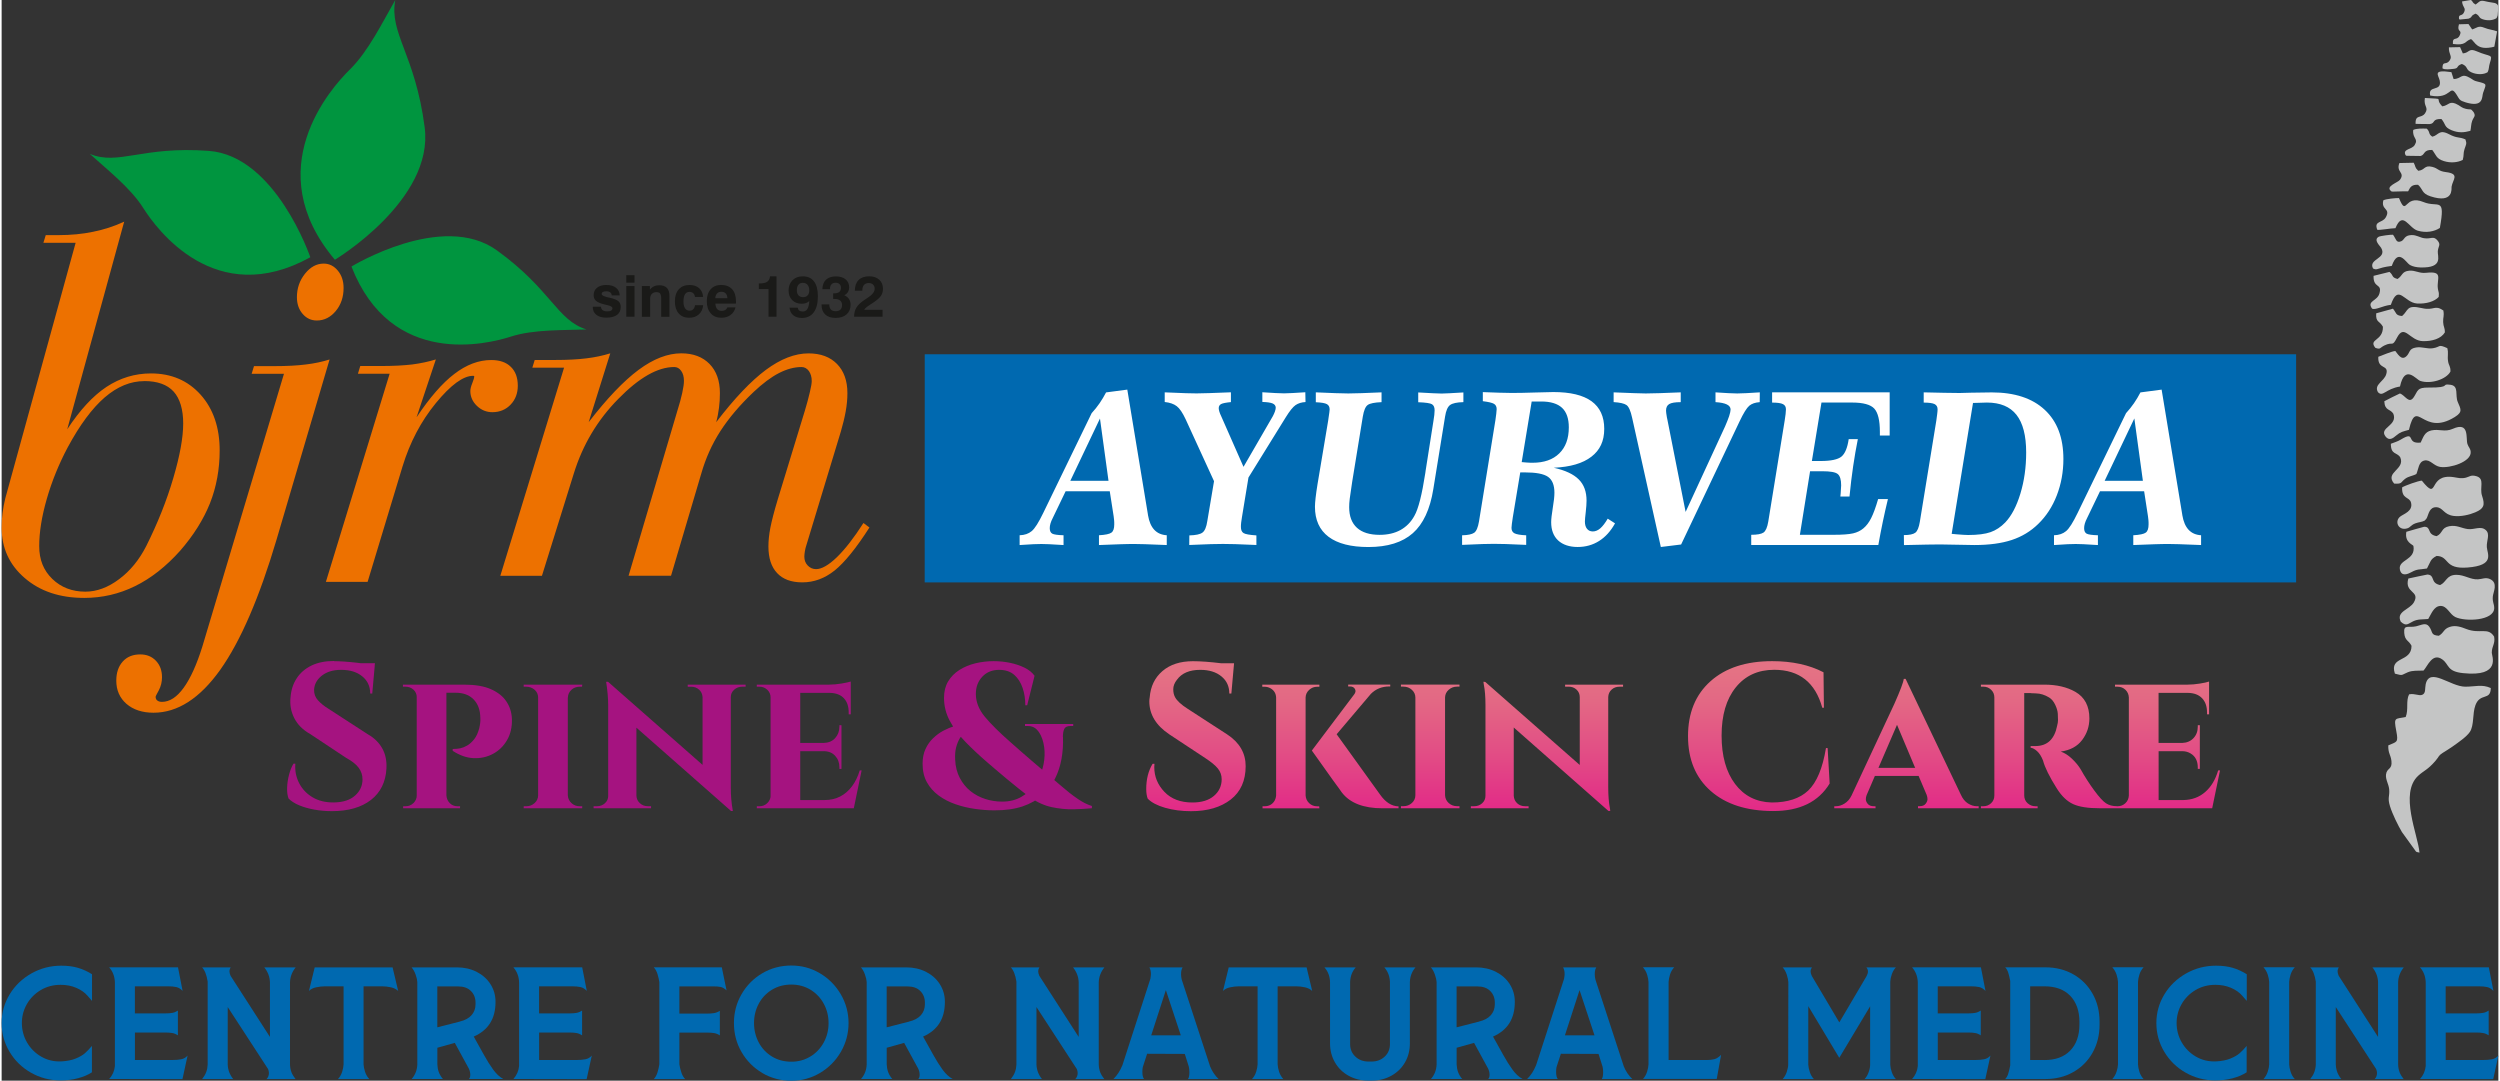 <svg xmlns="http://www.w3.org/2000/svg" xmlns:xlink="http://www.w3.org/1999/xlink" id="Layer_1" data-name="Layer 1" width="6.94in" height="3in" viewBox="0 0 499.72 216.3"><rect x="0" y="0" width="499.72" height="216.3" fill="#333333" stroke="none"/><defs><clipPath id="clippath"><path d="M312.93,137.03h11.6v.41h-.7c-.63,0-1.16.19-1.59.58-.43.39-.65.88-.68,1.48v18.02c0,1.7.11,3.11.33,4.21l.08.58h-.37l-18.95-16.7v13.65c.03.6.25,1.11.68,1.51.43.4.96.6,1.59.6h.7v.41h-11.56v-.41h.66c.63,0,1.17-.2,1.61-.6.44-.4.66-.9.66-1.51v-18.15c0-1.65-.11-3.01-.33-4.08l-.08-.58.37.04,18.91,16.62v-13.57c0-.61-.21-1.11-.64-1.51-.43-.4-.96-.6-1.59-.6h-.7v-.41ZM280.07,161.36h.5c.66,0,1.22-.21,1.69-.64.47-.43.7-.94.7-1.55v-19.55c0-.6-.23-1.12-.7-1.55-.47-.43-1.03-.64-1.69-.64h-.5v-.41h11.72v.41h-.5c-.63,0-1.18.21-1.65.62-.47.41-.72.92-.74,1.53v19.59c.03.63.28,1.15.74,1.57.47.41,1.02.62,1.65.62h.5v.41h-11.72v-.41ZM279.58,161.78h-3.18c-3.83,0-6.55-1.06-8.17-3.18-.14-.22-.74-1.06-1.82-2.52-2.78-3.88-4.17-5.83-4.17-5.86l8.46-11.22c.3-.39.36-.75.17-1.09-.19-.34-.52-.52-.99-.52h-.37v-.37h8.42v.37h-.17c-1.49,0-2.72.5-3.71,1.49l-6.85,8.08,8.67,12.04c1.1,1.57,2.34,2.37,3.72,2.39v.37ZM252.37,161.78v-.41h.41c.88,0,1.54-.36,1.98-1.07.19-.33.3-.7.33-1.11v-19.55c-.03-.85-.41-1.48-1.16-1.9-.36-.19-.74-.29-1.16-.29h-.45v-.41h11.43v.41h-.45c-.61,0-1.13.21-1.59.62-.45.41-.7.92-.72,1.53v19.59c.03.6.26,1.12.7,1.55.44.43.98.64,1.61.64h.41l.04.41h-11.39ZM229.09,157.94c0-1.98.43-3.67,1.28-5.07h.37c-.03.22-.04.44-.04.66,0,1.9.68,3.55,2.04,4.97,1.36,1.42,3.23,2.12,5.59,2.12,1.84,0,3.28-.44,4.31-1.32,1.03-.88,1.55-1.99,1.55-3.34,0-.8-.25-1.51-.76-2.14-.51-.63-1.36-1.33-2.54-2.1l-7.18-4.74c-2.67-1.79-4-3.99-4-6.6,0-.27.03-.55.08-.82.17-2.17,1.01-3.92,2.54-5.24,1.53-1.32,3.57-1.98,6.13-1.98,1.51,0,3.38.14,5.61.41h2.6l-.54,6.06h-.41c0-1.43-.53-2.58-1.59-3.44-1.06-.87-2.47-1.3-4.23-1.3-2.15,0-3.7.66-4.66,1.98-.5.63-.74,1.26-.74,1.9s.12,1.17.37,1.61c.38.71,1.22,1.48,2.52,2.31l7.88,5.11c2.48,1.62,3.72,3.74,3.72,6.35,0,2.91-1,5.15-2.99,6.7-2,1.55-4.64,2.33-7.95,2.33-1.87,0-3.6-.23-5.18-.68-1.58-.45-2.75-1.07-3.49-1.84-.19-.52-.29-1.15-.29-1.9Z" fill="none"></path></clipPath><linearGradient id="linear-gradient" x1="276.81" y1="134.39" x2="276.81" y2="161.87" gradientUnits="userSpaceOnUse"><stop offset="0" stop-color="#e47284"></stop><stop offset=".23" stop-color="#e36784"></stop><stop offset=".64" stop-color="#e24a85"></stop><stop offset="1" stop-color="#e22b87"></stop></linearGradient><clipPath id="clippath-1"><path d="M442.43,161.78h-19.44v-.41h.5c.63,0,1.16-.21,1.59-.62.43-.41.65-.92.68-1.53v-19.63c-.03-.6-.25-1.11-.68-1.53-.43-.41-.96-.62-1.59-.62h-.5v-.41h14.53c.74,0,1.55-.07,2.44-.21.88-.14,1.5-.28,1.86-.41v6.56h-.41v-.37c0-1.21-.33-2.16-.99-2.85-.66-.69-1.58-1.04-2.77-1.07h-5.94v10.02h4.71c.94-.03,1.69-.34,2.27-.95s.87-1.38.87-2.31v-.29h.41v8.74h-.41v-.29c0-1.29-.48-2.23-1.44-2.8-.49-.3-1.05-.45-1.65-.45h-4.75v9.78h4.95c1.71-.03,3.16-.56,4.35-1.59,1.2-1.03,2.07-2.48,2.62-4.35h.37l-1.57,7.59ZM406.14,138.72h-1.32v20.46c0,.66.23,1.19.68,1.59.45.4.97.6,1.55.6h.45v.41h-11.35v-.41h.5c.61,0,1.12-.21,1.55-.62.43-.41.64-.92.64-1.53v-19.63c0-.6-.21-1.11-.64-1.53-.43-.41-.93-.62-1.51-.62h-.54v-.41h12.67c2.48,0,4.55.48,6.23,1.44,1.87,1.07,2.81,2.85,2.81,5.32,0,1.6-.48,3.03-1.44,4.31-.96,1.28-2.39,2.06-4.29,2.33.74.25,1.48.71,2.21,1.4.73.69,1.31,1.39,1.75,2.1.88,1.57,1.8,3,2.77,4.31.96,1.31,1.74,2.15,2.33,2.54.59.38,1.31.58,2.17.58v.41h-3.47c-2.28,0-4.04-.27-5.26-.82-1.22-.55-2.32-1.6-3.28-3.13-1.49-2.36-2.41-4.23-2.77-5.61-.33-.83-.72-1.44-1.18-1.86-.45-.41-.89-.65-1.3-.7v-.33h1.03c2.34-.03,3.77-1.4,4.29-4.12.11-.41.16-.77.16-1.07s-.01-.72-.04-1.26c-.03-.54-.2-1.14-.52-1.81-.32-.67-.72-1.16-1.22-1.46-.85-.52-1.73-.8-2.64-.82-.3-.03-.65-.04-1.03-.04ZM375.64,153.69h7.35l-3.63-8.62-3.72,8.62ZM395.37,161.36h.33v.41h-12.14v-.41h.33c.55,0,.95-.17,1.2-.49.25-.33.37-.63.37-.91s-.05-.56-.17-.87l-1.61-3.79h-8.75l-1.65,3.84c-.11.27-.16.56-.16.85s.13.59.39.91c.26.32.67.47,1.22.47h.33v.41h-8.26v-.41h.33c.58,0,1.16-.18,1.73-.54.58-.36,1.05-.89,1.4-1.61l8.55-18.31c1.21-2.72,1.84-4.4,1.9-5.03h.37l11.06,23.18c.36.8.83,1.38,1.42,1.75.59.37,1.19.56,1.8.56ZM354.58,162.33c-5.31-.01-9.48-1.35-12.51-4.02-3.03-2.67-4.54-6.32-4.54-10.97s1.5-8.31,4.5-10.99c3-2.68,7.11-4.02,12.34-4.02,3.99,0,7.42.74,10.28,2.23l.08,7.09h-.33c-1.4-5.06-4.61-7.59-9.62-7.59-3.25,0-5.81,1.18-7.7,3.53-1.89,2.35-2.83,5.56-2.83,9.63s.9,7.3,2.7,9.69c1.8,2.39,4.24,3.63,7.33,3.71,3.19,0,5.63-.8,7.31-2.39,1.71-1.65,2.89-4.48,3.55-8.5h.33l.41,7.09c-2.23,3.68-6,5.52-11.31,5.51Z" fill="none"></path></clipPath><linearGradient id="linear-gradient-2" x1="390.77" y1="134.39" x2="390.77" y2="161.85" gradientUnits="userSpaceOnUse"><stop offset="0" stop-color="#e47284"></stop><stop offset=".23" stop-color="#e36784"></stop><stop offset=".64" stop-color="#e24a85"></stop><stop offset="1" stop-color="#e22b87"></stop></linearGradient></defs><path d="M481.86,138.95c-.7,1.38-.07,3.03-.69,4.56-2.07.44-2.44-.08-1.89,2.76.47,2.45.13,2.14-1.59,2.92-.06,1.58.49,1.87.63,3.12.2,1.8-.93,1.32-1.09,2.72-.11,1.03.56,1.93.64,2.99.11,1.44-.37,1.6.15,3.32.5,1.64,1.63,3.89,2.4,5.2l2.31,3.2c.63.77.26.73,1.2.91-.28-3.5-4.1-11.87-.24-15.4,1.09-1,1.89-1.16,3.45-2.98.79-.92.52-.98,1.42-1.57.73-.47,1.25-.76,1.96-1.26,1.2-.85,2.85-1.98,3.49-2.94.89-1.35.49-3.64,1.11-5.33.94-2.58,3.06-.86,3.08-3.46-1.76-.8-3.07-.27-5.1-.27-2.99,0-7.16-4.02-7.93-.48-.18.84.07,1.78-.68,2.1-.68.29-1.42-.32-2.63-.09" fill="#c4c5c5" fill-rule="evenodd"></path><path d="M482.34,129.26c0,3.39-4.5,1.99-3.33,5.57,1.7.46,1.2.29,2.59-.28,1.03-.42,2.01-.27,3.15-.34.83-.93,1.79-3.66,3.77-2.21,1.4,1.02.84,2.39,4.15,2.73,7.72.81,5.72-3.5,5.73-4.09.02-1.39.73-1.77.47-3.22-1.25-1.99-2.78-.43-5.61-1.54-.96-.38-2.11-.79-3.25-.41-1.32.44-1.08,1.1-2.2,1.78-1.7-.12-1.15-.73-1.93-1.82-.67-.93-1.56-.31-2.64-.07-1.56.34-2.5-.46-2.36,1.33.13,1.61.91,1.45,1.46,2.57" fill="#c4c5c5" fill-rule="evenodd"></path><path d="M481.7,115.8c-.85,2.94,2.45,2.41,1.11,4.76-.84,1.48-3.63,1.8-2.62,3.88,1.11.99,1.4.43,2.48-.09.99-.48,1.87-.34,3.01-.46.57-.91,1.1-2.54,2.4-2.61,1.37-.08,1.84,1.63,3,2.21,1.96.97,7.79.79,7.81-1.79,0-.87-.38-1.14-.28-2.31.07-.89,1.15-2.76-.61-3.51-.86-.37-1.53.03-2.36.07-1.54.08-2.69-.91-4.35-.9-1.99.02-1.94,1.46-3.23,2.05-2.06-.44-.92-1.98-2.53-2.11-.06,0-3.49.71-3.82.8" fill="#c4c5c5" fill-rule="evenodd"></path><path d="M481.3,106.44c-.37,2.12,1.25,2.5,1.42,2.83.51,2.93-3.16,2.67-2.7,4.77.31,1.39,1.54.89,2.25.5,1.32-.73,1.56-.48,3.16-.76.74-1.33.62-1.85,1.93-2.51,2.62.06,1.42,2.69,6.18,2.32,5.54-.42,3.97-2.72,3.87-4.09-.09-1.28.72-2.58-.2-3.4-1.03-.92-2.3-.03-3.63-.21-1.28-.17-2.2-.85-3.68-.57-1.68.31-1.25,1.4-2.54,1.99-2.03-.35-.98-1.88-2.49-1.88-.02,0-3.42.94-3.57,1.01" fill="#c4c5c5" fill-rule="evenodd"></path><path d="M484.41,96.2c-.65,0-3.44,1.01-3.95,1.35-.12,2.41,1.48,1.84,1.78,3.06.43,1.7-1.45,2.23-2.15,2.77-1.26.97-.35,2.94,1.42,2.36.62-.2.69-.63,1.56-.98.62-.25,1.41-.28,1.89-.56l.25-.26c.24-.35.09-.05.27-.45.27-.58.46-2.03,1.84-1.97,1.38.07,1.41,1.49,3.49,1.75,1.37.17,3.13-.23,4.29-.73,1.7-.73,2-1.4,1.36-3.29-.56-1.66.62-3.43-1.14-3.94-1.11-.32-1.36.11-2.09.29-.96.24-1.56.04-2.45-.1-5.37-.8-2.83,5.11-6.38.7" fill="#c4c5c5" fill-rule="evenodd"></path><path d="M484.17,88.58c-3.11.35-.8-2.54-4.05-.56-.61.37-1.24.52-1.92.8,0,2.25,1.21,1.65,1.88,2.71,1.07,2.45-3.19,2.98-1.22,5.26,1.67.1,1.23-.22,2.19-.95.7-.54,1.56-.57,2.26-.97.44-.98.41-2.44,1.62-2.7,1.15-.25,1.82,1.07,3.12,1.28,1.99.33,6.27-1.03,6.13-2.99-.05-.75-.41-.87-.65-1.59-.37-1.12.48-4.57-2.94-3.04-1.61.72-2.7-.03-4.29.32-1.38.31-1.61,1.38-2.13,2.42" fill="#c4c5c5" fill-rule="evenodd"></path><path d="M480,78.76c-.13.04-2.97,1.44-3.11,1.55.09,1.95,1.19,1.48,1.81,2.5.92,2.41-2.9,2.75-1.59,4.52.75,1.01,1.56.36,2.16-.16.86-.74,1.35-.8,2.55-1.14,1.59-6.66,2.64,1.5,9.17-2.56,1.66-1.03,1.2-1.58.6-3.02-.58-1.38.3-3.21-1.48-3.44-2.08-.27.45.61-4.37.56-2.31-.02-2.09.6-2.92,1.88-1.01,1.55-1.73-.36-2.82-.7" fill="#c4c5c5" fill-rule="evenodd"></path><path d="M479.11,70.25c-.7.04-2.61.87-3.42,1.16-.15,2.67,2.15,1.46,1.6,3.45-.42,1.51-2.55,2.09-1.67,3.63,1,1.04,1.47-.65,4.41-1.13.99-4.54,3.18-1.42,4.06-1.12,2.08.7,5.22-.31,6.04-1.88.03-1.13-.34-1.12-.48-2.08-.16-1.07.13-1.54-.15-2.6-1.93-.87-1.28-.23-2.89.02-1.15.18-2.2-.35-3.37-.15-1.51.25-1.14,1.02-1.95,1.77-1.02.95-1.79-.63-2.19-1.06" fill="#c4c5c5" fill-rule="evenodd"></path><path d="M480.46,63.25c-1.37-.1-1.12-.64-1.84-1.47l-3.35.93c-.13,1.88.66,1.44,1.34,2.68.08,2.91-2.96,2.42-1.52,4.22,1.06.41.87.01,1.79-.45,1.81-.91,1.51.43,2.56-1.59,1.49-2.86,2.51.65,5.17.71,1.87.04,3.63-.48,4.4-1.75,0-1.07-.3-1.07-.34-2.06-.04-1.04.24-1.16.04-2.33-1.79-1.22-1.83.1-4.29-.47-3.2-.74-2.64.46-3.97,1.58" fill="#c4c5c5" fill-rule="evenodd"></path><path d="M479.54,55.84c-1.28-.36-.72-.64-1.61-1.42l-3.19.79c-.09,2.58,1.78,1.42,1.17,3.55-.44,1.53-2.59,1.45-1.47,3.01.71.34,2.08-.57,3.76-.76,1.5-4.37,2.68-.41,5.27-.26,1.8.1,3.49-.41,4.31-1.32.1-1.11-.05-.82-.17-1.67-.28-1.96,1.22-3.56-2.34-3.16-1.44.16-2.1-.53-3.39-.42-1.51.14-1.3.98-2.33,1.65" fill="#c4c5c5" fill-rule="evenodd"></path><path d="M474.64,53.74c.97.45.6-.12,3.75-.52,1.3-3.7,2.84-.64,3.62-.19.59.34,1.38.48,2.12.5,4.69.13,3.36-2.28,3.47-3.28.11-1.03.64-1.23-.02-2.07-.86-1.08-1.28-.28-2.72-.5-.88-.13-1.51-.67-2.55-.63-1.43.05-1.36.92-2,1.22-1.08.5-1.07-.54-1.68-1.29-.4-.04-2.57.23-2.88.42-1.08.64.28,1.8.51,2.21,1.28,2.21-2.66,2.17-1.62,4.14" fill="#c4c5c5" fill-rule="evenodd"></path><path d="M476.7,40.08c-.52,2.01,1.53,1.57.49,3.41-.7,1.23-2.42.64-1.71,2.5.46.11,2.61-.29,3.64-.32,1.47-3.61,2.63-.04,4.46.5,1.72.5,3.34.17,4.43-.55,1.16-6.44-.32-3.96-3.27-5.18-3.97-1.64-3.29,3.16-4.91-.8-.56-.02-2.59.15-3.13.45" fill="#c4c5c5" fill-rule="evenodd"></path><path d="M479.92,32.61c-.76,1.89,1.2,1.84.11,3.37-.42.59-3.17,1.35-1.66,2.36.12.04,2.53-.08,3.29-.05.41-.82.69-1.36,1.98-1.31,1.03.93.7,1.73,2.48,2.31,4.7,1.54,4.19-1.58,4.23-1.9.22-1.46,1.74-2.59-1.15-2.95-1.54-.19-1.51-.74-2.7-1.04-1.67-.42-1.43.66-2.82.78-.74-.71-.46-.78-.9-1.61l-2.86.06Z" fill="#c4c5c5" fill-rule="evenodd"></path><path d="M482.68,26c-.21,1.76,1.11,1.7.29,3.03-.59.96-2.5.73-1.81,2.05.05.04.13.02.16.1l2.81.04c.96-.2.51-1.28,2.35-1.21.79.97.73,1.73,2.33,2.23,1.36.43,2.77.29,3.78-.23.28-.98.06-1.28.36-2.19.3-.91.5-1.03.18-1.92-1.34-.58-1.58-.14-3.31-1.05-2-1.04-2.08.24-3.32.51-.88-.61-.33-.76-1.09-1.61-.83-.03-2.01-.08-2.72.25" fill="#c4c5c5" fill-rule="evenodd"></path><path d="M483.17,24.79c.05.01,2.67.06,2.83.04,1.17-.14.35-1.06,2.32-1.01.9,1.03.48,1.61,2.05,2.25,1.38.56,2.48.47,3.75.12.16-.66.11-1.3.35-1.97.32-.88.81-.93.27-1.81-.65-.8-.44-.37-1.51-.62-.83-.2-.93-.42-1.51-.76-1.83-1.07-1.82.05-3.22.26-1.77-1.81.9-1.41-3.49-1.68-.3,1.75.83,1.84.06,3.03-.76,1.18-2,.13-1.92,2.15" fill="#c4c5c5" fill-rule="evenodd"></path><path d="M486.06,19.12c4.37.86,3.83-2.45,5.27-.21.66,1.02.52,1.18,1.87,1.59,3.59,1.08,3.2-1.1,3.45-1.88.59-1.81,1.03-1.78-1.13-2.3-.76-.18-.75-.29-1.37-.66-1.94-1.18-1.74.14-3.39.16l-.44-1.38c-3.9-.58-2.58.59-2.35,1.65.51,2.39-2.39.83-1.9,3.03" fill="#c4c5c5" fill-rule="evenodd"></path><path d="M488.53,13.68c.52.33,1.45.17,2.14.11,1.28-.1.48-.57,1.75-.99,1.33.54.64,1.12,1.94,1.69,1.05.47,2.4.48,3.21-.04.33-.65.19-1.02.46-1.87.59-1.87.17-1.09-2.66-2.32-1.63-.71-1.38.31-2.76.43l-.55-1.26-2.24.05c-.06,1.44.76,1.73.15,2.62-.71,1.05-1.44-.05-1.44,1.57" fill="#c4c5c5" fill-rule="evenodd"></path><path d="M490.63,8.8c2.7.37,2.32-.57,3.62-.98.81.51,1.08,2.43,4.66,1.53l.56-3.08c-.94-.34-1.59-.32-2.59-.73-1.18-.49-1.52.09-2.4.35l-.74-1.08-1.91.05c-.48,1.7.72.98.16,2.2-.55,1.22-1.48.1-1.37,1.75" fill="#c4c5c5" fill-rule="evenodd"></path><path d="M492.45.3c.14,1.23.73,1.22.48,1.96-.42,1.25-1.26.29-1.08,1.6.06.03.15-.02.18.05l1.71-.17c.95-.37.26-.52,1.43-1.01,1.04.52.42.89,1.71,1.21.92.23,1.84.1,2.48-.31l.16-.37s.05-.13.06-.19l.13-1.76c-.2-.91-1.1-.68-2.43-1.02-1.33-.34-1.26.02-2.11.62-.76-.46-.34-.35-.92-.92l-1.8.3Z" fill="#c4c5c5" fill-rule="evenodd"></path><path d="M66.7,51.99s19.88-11.93,17.97-26.52C82.78,10.88,77.53,6.69,78.79,0c-2.48,4.29-5.37,10.26-9.07,13.89-3.85,3.77-18.31,20-3.02,38.1" fill="#00953f" fill-rule="evenodd"></path><path d="M70.01,53.35s18.19-11.12,29.1-3.25c10.91,7.87,12.01,13.98,17.94,15.84-4.52.18-10.58-.04-15.09,1.42-4.7,1.52-24,6.35-31.94-14.01" fill="#00953f" fill-rule="evenodd"></path><path d="M61.78,51.48s-6.93-20.29-20.31-21.28c-13.38-1-18.09,2.99-23.82.6,3.36,3.06,8.16,6.8,10.7,10.84,2.65,4.2,14.43,20.37,33.43,9.85" fill="#00953f" fill-rule="evenodd"></path><path d="M108.16,115.25h-8.35l12.76-41.66h-6.35l.47-1.54h4.05c2.51,0,4.62-.11,6.33-.33,1.68-.2,3.28-.54,4.75-1l-4.32,13.77c3.67-4.76,7.01-8.25,9.98-10.46,2.98-2.21,5.83-3.31,8.55-3.31,2.38,0,4.27.71,5.65,2.12,1.38,1.41,2.08,3.36,2.08,5.83,0,.99-.05,1.97-.18,2.95-.13.96-.3,1.94-.56,2.88,3.64-4.76,6.96-8.25,9.93-10.46,2.98-2.21,5.83-3.31,8.55-3.31,2.42,0,4.32.71,5.7,2.12,1.38,1.41,2.08,3.36,2.08,5.83,0,1.18-.11,2.39-.34,3.65-.23,1.28-.56,2.62-.97,4.03l-6.88,22.69c-.14.42-.25.83-.32,1.27-.07.42-.11.8-.11,1.1,0,.71.23,1.3.68,1.77.47.49,1.02.72,1.68.72,1.11,0,2.51-.8,4.16-2.39,1.63-1.59,3.41-3.87,5.31-6.84l1.2.9c-2.65,4.14-4.98,7-6.95,8.59-1.99,1.59-4.14,2.39-6.49,2.39-2.2,0-3.89-.62-5.04-1.86-1.17-1.23-1.74-3.02-1.74-5.35,0-1.12.13-2.37.39-3.73.27-1.36.75-3.26,1.49-5.7l5.41-17.71c.43-1.41.75-2.64,1-3.71.25-1.05.38-1.79.38-2.23,0-.81-.2-1.48-.57-2.01-.39-.52-.88-.8-1.47-.8-1.43,0-2.94.4-4.52,1.21s-3.26,2.08-5.05,3.76c-2.76,2.62-4.98,5.23-6.67,7.85-1.68,2.6-2.96,5.46-3.84,8.54l-6.04,20.41h-8.5l9.77-33.03c.41-1.3.74-2.48.97-3.55.23-1.05.34-1.85.34-2.39,0-.85-.18-1.52-.56-2.04-.36-.51-.82-.76-1.38-.76-3.3,0-7.03,2.12-11.19,6.37-4.18,4.23-7.15,9.23-8.93,15l-6.36,20.41ZM83.09,83.46c2.6-3.89,5.09-6.77,7.51-8.61,2.42-1.86,4.88-2.79,7.4-2.79,1.68,0,2.99.45,3.91,1.36.93.89,1.4,2.15,1.4,3.78,0,1.52-.48,2.79-1.45,3.8-.95.99-2.17,1.5-3.64,1.5-1.18,0-2.22-.42-3.1-1.27-.88-.85-1.31-1.85-1.31-2.97,0-.4.13-.92.39-1.57.27-.65.39-1.1.39-1.36,0-.07-.07-.11-.22-.11-1.99,0-4.48,1.83-7.46,5.46-2.98,3.64-5.2,7.87-6.67,12.68l-6.99,23.1h-8.35l12.76-41.66h-6.35l.47-1.54h4.05c2.51,0,4.62-.11,6.33-.31,1.7-.22,3.28-.56,4.75-1.01l-3.84,11.51ZM59.1,59.49c0-1.79.54-3.36,1.63-4.72,1.08-1.34,2.31-2.01,3.73-2.01,1.11,0,2.06.47,2.83,1.41.77.93,1.15,2.08,1.15,3.47,0,1.83-.53,3.38-1.58,4.63-1.04,1.24-2.31,1.88-3.78,1.88-1.11,0-2.06-.43-2.83-1.32-.77-.89-1.15-2.01-1.15-3.35ZM56.49,74.82h-6.45l.47-1.54h4.09c2.49,0,4.59-.11,6.29-.33,1.7-.2,3.28-.54,4.75-1l-10.61,36.04c-3.44,11.61-7.19,20.3-11.26,26.05-4.09,5.74-8.55,8.61-13.37,8.61-2.24,0-4.05-.6-5.41-1.77-1.36-1.19-2.04-2.73-2.04-4.65,0-1.59.43-2.86,1.29-3.82.86-.96,2.03-1.43,3.5-1.43,1.29,0,2.33.42,3.14,1.27.81.85,1.22,1.95,1.22,3.29,0,.96-.22,1.83-.63,2.61-.43.78-.65,1.21-.65,1.32,0,.33.13.58.34.74.23.18.54.27.93.27,1.54,0,2.99-.94,4.36-2.84,1.36-1.88,2.6-4.63,3.73-8.25l16.33-54.58ZM14.81,48.6h-6.45l.47-1.54h2.58c2.44,0,4.75-.22,6.9-.67,2.15-.43,4.23-1.1,6.22-2.03l-11.4,41.56c2.53-3.85,5.14-6.68,7.85-8.48,2.72-1.79,5.68-2.7,8.91-2.7,4.09,0,7.4,1.43,9.95,4.27,2.53,2.84,3.8,6.57,3.8,11.14,0,3.78-.65,7.31-1.94,10.58-1.31,3.26-3.3,6.44-5.99,9.52-2.8,3.13-5.81,5.5-9.02,7.07-3.19,1.57-6.58,2.35-10.15,2.35-4.88,0-8.84-1.32-11.92-3.98-3.08-2.64-4.62-6.02-4.62-10.11,0-.96.05-1.92.18-2.89.13-.96.3-1.97.56-2.98l14.07-51.11ZM28.57,76.28c-2.78,0-5.41,1.09-7.94,3.26-2.51,2.17-4.98,5.5-7.4,9.99-1.77,3.33-3.17,6.77-4.19,10.31-1.02,3.55-1.52,6.71-1.52,9.46s.88,4.88,2.62,6.57c1.76,1.7,3.96,2.55,6.63,2.55,2.26,0,4.52-.83,6.74-2.5,2.22-1.65,4.03-3.87,5.43-6.62,2.28-4.56,4.09-9.08,5.41-13.59,1.33-4.5,1.99-8.16,1.99-10.95s-.65-4.99-1.92-6.39c-1.27-1.39-3.23-2.1-5.84-2.1Z" fill="#ed7100"></path><polygon points="184.76 70.9 459.24 70.9 459.24 116.57 184.75 116.57 184.76 70.9" fill="#0069b0" fill-rule="evenodd"></polygon><path d="M432.32,77.97l4.11,24.9.04.27c.43,2.55,1.68,3.87,3.75,3.99v1.96c-2.03-.09-3.49-.14-4.39-.17-.9-.03-1.58-.04-2.05-.04-.81,0-1.77.01-2.88.05-1.11.04-2.52.09-4.25.16v-1.96c1.29-.07,2.13-.25,2.5-.53.38-.28.56-.83.56-1.65,0-.31,0-.6-.03-.85-.02-.25-.05-.5-.09-.77l-.77-5.01h-8.83l-2.58,5.36c-.21.4-.36.77-.46,1.11-.1.34-.14.65-.14.93,0,.54.17.9.5,1.09.34.18,1.1.29,2.26.32v1.96c-1.32-.09-2.29-.14-2.92-.17-.63-.03-1.13-.04-1.52-.04-.41,0-.94.01-1.58.04-.64.03-1.56.08-2.77.17v-1.96c.99-.03,1.79-.3,2.42-.83.63-.52,1.39-1.74,2.31-3.64l9.69-19.97c.58-.64,1.12-1.3,1.59-1.99.48-.69.9-1.42,1.29-2.16l4.25-.56ZM426.86,83.75l-5.94,12.48h7.65l-1.71-12.48ZM384.71,78.53c1.54.04,2.91.07,4.1.09,1.2.02,2.22.04,3.07.04.07,0,.82-.02,2.24-.06,1.43-.04,2.83-.06,4.2-.06,4.57,0,8.11,1.16,10.6,3.48,2.5,2.32,3.74,5.6,3.74,9.85,0,2.57-.44,5-1.32,7.28-.88,2.28-2.13,4.18-3.72,5.72-1.5,1.47-3.27,2.54-5.3,3.21-2.03.67-4.53,1.01-7.5,1.01-.73,0-1.85-.02-3.37-.06-1.52-.04-2.67-.06-3.47-.06-.54,0-1.41,0-2.6.03-1.2.02-2.74.06-4.63.1l-.02-2c1.1,0,1.86-.16,2.28-.47.43-.31.73-1.05.92-2.21l3.3-20.26c.06-.46.13-.89.17-1.28.05-.4.08-.71.08-.95,0-.5-.2-.84-.6-1.05-.4-.2-1.12-.3-2.18-.3v-2.04ZM394.57,80.65l-4.27,26.2c.26.03.6.06,1.07.1,1.02.08,1.77.13,2.23.13,1.9,0,3.39-.19,4.48-.57,1.08-.38,2.06-1.03,2.94-1.94,1.25-1.31,2.26-3.23,3.03-5.76.77-2.53,1.16-5.28,1.16-8.25,0-3.38-.65-5.89-1.94-7.53-1.29-1.64-3.26-2.46-5.92-2.46-.33,0-1,.02-1.98.06-.33,0-.6,0-.8.02ZM354.39,78.53h23.5v8.64h-1.96v-.73c0-2.3-.38-3.85-1.12-4.66-.74-.8-2.22-1.21-4.42-1.21h-6.15l-1.92,11.7h1.75c2.07,0,3.46-.3,4.18-.89.71-.6,1.19-1.76,1.44-3.49h1.83c-.35,1.73-.66,3.54-.94,5.43-.28,1.88-.52,3.9-.73,6.06h-1.83c.01-.14.04-.34.06-.6.06-.79.1-1.33.1-1.64,0-1.14-.23-1.89-.68-2.26-.46-.38-1.48-.56-3.06-.56h-2.48l-2.04,12.72h6.75c1.79,0,3.09-.1,3.91-.29.81-.19,1.49-.53,2.05-1,.6-.5,1.12-1.18,1.56-2.06.44-.87.91-2.14,1.39-3.8h1.96c-.36,1.48-.7,2.99-1.02,4.52-.32,1.53-.62,3.09-.9,4.67h-25.44v-2.04c1.19,0,2.01-.15,2.46-.45.44-.31.76-1.04.95-2.18l3.29-20.25c.07-.46.13-.89.18-1.28.05-.4.07-.71.07-.94,0-.5-.19-.85-.59-1.05-.4-.21-1.12-.31-2.18-.31v-2.04ZM322.63,78.53c1.81.07,3.18.12,4.12.16.95.04,1.71.06,2.31.06.77,0,1.69-.02,2.8-.06,1.09-.04,2.5-.08,4.21-.16v1.96c-1.12,0-1.88.13-2.3.38-.43.25-.64.69-.64,1.33,0,.23.06.67.17,1.33.04.18.07.32.09.41l3.66,18.52,7.9-17.12c.34-.78.61-1.46.81-2.05.19-.59.29-1.03.29-1.32,0-.87-1-1.36-3-1.48h-.02v-1.96c1.05.07,1.91.12,2.58.16.68.04,1.27.06,1.77.06s1.1-.02,1.81-.06c.73-.04,1.63-.08,2.71-.16l-.02,1.96c-.89.06-1.59.3-2.09.72-.51.43-1.16,1.48-1.95,3.15l-11.69,24.62-4.06.5-5.75-25.88c-.3-1.39-.68-2.23-1.14-2.54-.45-.31-1.31-.5-2.56-.58v-1.94ZM296.43,78.48c1.21.05,2.32.09,3.34.12,1.01.04,1.85.05,2.5.05,1.25,0,2.8-.03,4.64-.09,1.84-.06,3.06-.09,3.66-.09,3.41,0,5.95.61,7.65,1.84,1.69,1.23,2.54,3.07,2.54,5.53s-.86,4.26-2.57,5.57c-1.71,1.33-4.22,2.06-7.53,2.21,2.29.51,3.96,1.29,5,2.34,1.05,1.04,1.56,2.46,1.56,4.25,0,.6-.06,1.35-.16,2.28-.11.93-.17,1.56-.17,1.89,0,.62.14,1.11.42,1.46.28.35.66.53,1.17.53s1.01-.21,1.49-.62c.48-.42.97-1.06,1.49-1.94l1.46.94c-.86,1.56-1.93,2.74-3.19,3.53-1.27.8-2.7,1.2-4.3,1.2s-2.97-.44-3.9-1.31c-.93-.87-1.39-2.09-1.39-3.66,0-.6.11-1.55.32-2.85.22-1.3.33-2.31.33-3.04,0-1.52-.43-2.59-1.28-3.18-.86-.6-2.41-.89-4.66-.89h-.9l-1.48,8.92c-.09.5-.15.96-.2,1.39-.05.43-.07.69-.07.79,0,.51.19.88.59,1.09.4.21,1.18.35,2.35.4v1.92c-1.72-.09-3.08-.14-4.08-.17-1-.03-1.79-.04-2.4-.04s-1.36.01-2.28.04c-.92.03-2.28.08-4.07.17v-1.92c1.17-.03,1.97-.2,2.42-.51.44-.31.76-1.06.96-2.25l3.29-20.29c.06-.45.13-.87.17-1.28.05-.41.08-.72.08-.93,0-.48-.18-.84-.53-1.05-.36-.21-1.1-.39-2.24-.53v-1.85ZM306.24,80.36l-2,12.13c.12.01.43.04.93.08.49.04.91.05,1.24.05,2.3,0,4.08-.62,5.35-1.87,1.27-1.24,1.91-2.98,1.91-5.21,0-1.76-.45-3.06-1.35-3.91-.9-.84-2.29-1.27-4.15-1.27h-1.92ZM263.06,78.53c1.59.07,2.9.12,3.92.16,1.02.04,1.87.06,2.56.06.73,0,1.61-.02,2.65-.06,1.05-.04,2.37-.08,4-.16v1.96c-1.39.06-2.31.24-2.76.56-.46.32-.78,1.09-.99,2.33l-2.13,13.07c-.25,1.6-.41,2.72-.49,3.38-.08.66-.11,1.21-.11,1.67,0,1.82.52,3.19,1.56,4.14,1.04.94,2.55,1.41,4.54,1.41,1.6,0,2.99-.32,4.16-.96,1.17-.65,2.11-1.59,2.79-2.84.8-1.38,1.52-4.25,2.19-8.58l.06-.45,1.58-10.06c.07-.39.13-.76.16-1.11.04-.35.06-.66.06-.93,0-.59-.18-1-.53-1.21-.34-.21-1.26-.35-2.75-.4v-1.96c1.29.07,2.28.12,2.97.16.69.04,1.26.06,1.72.06.4,0,.93-.02,1.58-.06.65-.04,1.58-.08,2.77-.16v1.94c-1.29.03-2.18.22-2.67.58-.48.36-.82,1.13-1,2.33l-2.35,14.5c-.65,4.04-2.02,6.98-4.1,8.82-2.08,1.84-5.04,2.77-8.88,2.77-3.51,0-6.17-.68-7.99-2.05-1.81-1.36-2.72-3.37-2.72-6,0-.87.17-2.4.52-4.57.07-.4.12-.7.15-.89l1.98-11.82c.01-.1.04-.24.06-.44.15-.98.23-1.57.23-1.77,0-.5-.18-.85-.55-1.06-.37-.21-1.11-.33-2.22-.38v-1.96ZM232.82,78.53c1.96.09,3.38.14,4.25.17.87.03,1.58.04,2.1.04.68,0,1.55-.02,2.6-.06,1.06-.04,2.48-.08,4.27-.16v1.96c-1.01.1-1.67.23-1.98.4-.31.18-.46.45-.46.82,0,.16.04.39.12.67.09.28.21.61.4.99l4.44,10.08,5.88-10.16c.16-.31.3-.61.41-.92.1-.31.16-.56.16-.75,0-.39-.21-.67-.6-.85-.41-.18-1.1-.28-2.08-.31v-1.94c1.07.07,1.94.12,2.62.16.68.04,1.26.06,1.73.06s1-.02,1.65-.06c.65-.04,1.52-.08,2.6-.16l.04,1.96c-.79.04-1.46.25-1.99.61-.53.37-1.19,1.18-1.97,2.45l-7.46,12.05-1.3,7.92c-.07.39-.12.75-.16,1.09-.04.33-.05.62-.05.87,0,.6.17,1.01.52,1.23.35.23,1.21.38,2.58.47v1.92c-1.81-.09-3.21-.14-4.22-.17-1.01-.03-1.83-.04-2.47-.04s-1.46.01-2.45.04c-.99.03-2.43.08-4.3.17l.02-1.92c1.28-.03,2.15-.21,2.62-.56.48-.35.8-1.12.98-2.33l1.34-7.96-5.68-12.39c-.61-1.3-1.2-2.18-1.78-2.62-.58-.45-1.38-.73-2.41-.84v-1.94ZM225.3,77.97l4.11,24.9.04.27c.43,2.55,1.68,3.87,3.75,3.99v1.96c-2.03-.09-3.49-.14-4.39-.17-.9-.03-1.58-.04-2.05-.04-.81,0-1.77.01-2.88.05-1.11.04-2.52.09-4.25.16v-1.96c1.29-.07,2.13-.25,2.5-.53.38-.28.56-.83.56-1.65,0-.31,0-.6-.03-.85-.02-.25-.05-.5-.09-.77l-.78-5.01h-8.83l-2.58,5.36c-.21.4-.36.77-.46,1.11-.1.34-.14.65-.14.93,0,.54.17.9.5,1.09.34.18,1.1.29,2.26.32v1.96c-1.32-.09-2.29-.14-2.92-.17-.63-.03-1.13-.04-1.52-.04-.41,0-.94.01-1.58.04-.64.03-1.56.08-2.77.17v-1.96c.99-.03,1.79-.3,2.42-.83.63-.52,1.39-1.74,2.31-3.64l9.69-19.97c.58-.64,1.12-1.3,1.59-1.99.48-.69.9-1.42,1.29-2.16l4.25-.56ZM219.84,83.75l-5.94,12.48h7.64l-1.71-12.48Z" fill="#fff"></path><path d="M118.31,61.39h1.65c.02.31.13.54.34.7.21.15.53.23.95.23.32,0,.57-.05.74-.16.18-.11.26-.26.26-.45,0-.28-.33-.49-.98-.63-.27-.06-.48-.1-.64-.15-.8-.2-1.35-.44-1.67-.72-.31-.28-.47-.66-.47-1.13,0-.63.23-1.13.68-1.49.45-.37,1.07-.55,1.85-.55.82,0,1.47.18,1.94.55.47.37.72.88.75,1.54h-1.6c-.01-.26-.11-.46-.3-.61-.19-.14-.45-.22-.78-.22-.31,0-.55.05-.7.14-.15.09-.23.24-.23.42,0,.24.41.46,1.23.65.19.04.34.08.45.1.82.19,1.38.42,1.68.69.3.27.45.65.45,1.14,0,.7-.25,1.23-.74,1.59-.49.36-1.21.55-2.15.55-.85,0-1.52-.19-1.99-.57-.48-.38-.72-.9-.72-1.57v-.07ZM170.62,63.39c0-.72.16-1.34.47-1.84.3-.5.84-1.01,1.61-1.53.12-.08.29-.19.51-.33,1.02-.65,1.53-1.28,1.53-1.88,0-.36-.11-.64-.32-.85-.22-.21-.51-.31-.88-.31-.41,0-.72.13-.94.38-.22.25-.33.62-.33,1.09v.07h-1.5c0-.93.25-1.64.75-2.14.5-.5,1.21-.75,2.13-.75.83,0,1.5.23,2,.68.5.45.75,1.06.75,1.81,0,.54-.13,1-.39,1.4-.26.4-.77.85-1.51,1.35-.16.11-.38.25-.66.43-.71.46-1.11.8-1.2,1.04h3.68v1.38h-5.68ZM164.1,60.93h1.55c0,.45.11.79.33,1.02.22.23.54.34.96.34s.72-.11.94-.32c.22-.21.33-.52.33-.92s-.13-.7-.39-.91c-.26-.21-.64-.31-1.15-.31-.03,0-.07,0-.12,0-.05,0-.09,0-.12,0v-1.12h.18c.47,0,.81-.09,1.04-.27.22-.18.34-.46.34-.84,0-.31-.09-.56-.29-.74-.19-.18-.45-.27-.78-.27-.36,0-.64.11-.83.32-.2.21-.29.51-.29.9v.07h-1.53c.02-.83.26-1.46.73-1.9.47-.44,1.13-.66,1.99-.66.81,0,1.46.2,1.93.59.48.39.71.93.71,1.6,0,.35-.08.66-.24.93-.16.27-.41.49-.73.66.42.18.73.43.94.75.21.32.32.7.32,1.14,0,.81-.27,1.45-.8,1.93-.53.47-1.26.71-2.18.71s-1.61-.23-2.1-.69c-.49-.46-.74-1.12-.74-1.97v-.03ZM161.68,60.22c-.19.19-.41.33-.67.43-.26.09-.54.14-.87.14-.8,0-1.43-.24-1.91-.72-.48-.48-.72-1.12-.72-1.92,0-.85.26-1.54.78-2.06.52-.52,1.21-.78,2.06-.78.99,0,1.74.34,2.25,1.02.52.68.77,1.67.77,2.97,0,1.4-.27,2.47-.83,3.22-.55.75-1.34,1.12-2.38,1.12-.71,0-1.29-.19-1.73-.55-.44-.37-.68-.88-.72-1.51h1.63c.04.26.14.46.31.58.17.13.4.19.7.19.41,0,.72-.18.93-.53.21-.35.34-.88.37-1.59ZM161.65,58.11c0-.46-.12-.83-.35-1.1-.23-.27-.55-.4-.95-.4-.38,0-.67.13-.88.39-.21.26-.31.62-.31,1.09,0,.44.11.78.33,1.02.22.24.53.37.92.37s.69-.12.91-.36c.22-.24.33-.58.33-1.01ZM153.49,63.39v-5.53h-1.94v-1.13h.13c.71,0,1.22-.11,1.54-.33.32-.22.51-.58.57-1.09h1.3v8.08h-1.6ZM142.84,59.68h2.42c-.02-.41-.13-.73-.33-.95-.21-.22-.5-.33-.89-.33-.36,0-.64.11-.85.33-.2.22-.32.53-.36.94ZM145.24,61.53h1.65c-.17.65-.5,1.15-1,1.52-.5.37-1.12.55-1.85.55-.89,0-1.6-.3-2.12-.89-.52-.6-.78-1.41-.78-2.43s.26-1.8.77-2.38c.51-.58,1.22-.87,2.11-.87.94,0,1.67.29,2.19.86.51.57.77,1.38.77,2.44,0,.12,0,.2,0,.26,0,.06,0,.11-.01.17h-4.11c.02.48.14.85.35,1.09.21.24.52.37.92.37.28,0,.52-.06.7-.17.18-.11.32-.28.43-.52ZM138.79,61.08h1.62c-.07.78-.35,1.39-.86,1.84-.5.45-1.15.68-1.94.68-.89,0-1.6-.29-2.1-.87-.51-.58-.76-1.39-.76-2.41s.26-1.83.78-2.41c.52-.58,1.23-.87,2.14-.87.8,0,1.44.21,1.92.63.48.42.75,1.01.81,1.76h-1.63c-.04-.33-.16-.57-.35-.75-.19-.17-.43-.26-.73-.26-.41,0-.71.16-.92.48-.2.32-.3.8-.3,1.44,0,.59.1,1.04.31,1.36.21.32.51.48.9.48.31,0,.55-.09.74-.28.19-.18.31-.46.36-.82ZM128.14,63.39v-6.14h1.61v.73c.23-.3.5-.52.82-.67.31-.15.66-.22,1.05-.22.68,0,1.19.18,1.53.53.34.35.51.88.51,1.59v4.19h-1.65v-3.71c0-.44-.08-.76-.22-.94-.15-.19-.39-.28-.73-.28-.39,0-.7.12-.92.35-.23.23-.34.55-.34.95v3.64h-1.65ZM125.02,63.39v-6.14h1.65v6.14h-1.65ZM125.02,56.57v-1.49h1.65v1.49h-1.65Z" fill="#1a1a18"></path><g><path d="M66.51,132.33c.55,0,1.23.03,2.04.08.81.06,1.65.13,2.52.23.87.1,1.62.19,2.27.29.65.1,1.09.2,1.34.31l-.5,5.57h-.41c0-1.43-.53-2.58-1.59-3.44-1.06-.87-2.47-1.3-4.23-1.3-1.6,0-2.88.39-3.86,1.16-.98.77-1.49,1.71-1.55,2.8-.03.82.23,1.54.78,2.14.55.61,1.25,1.17,2.1,1.69l7.88,5.11c1.26.71,2.22,1.65,2.87,2.8.65,1.15.93,2.5.85,4.04-.14,2.69-1.17,4.79-3.09,6.29-1.93,1.5-4.54,2.25-7.84,2.25-1.21,0-2.39-.1-3.53-.31-1.14-.21-2.15-.5-3.03-.87-.88-.37-1.58-.82-2.1-1.34-.22-.6-.32-1.33-.29-2.19s.16-1.72.39-2.6c.23-.88.53-1.61.89-2.19h.37c-.11,1.4.14,2.7.76,3.9.62,1.2,1.53,2.15,2.72,2.85s2.62,1.04,4.27,1.01c1.81-.03,3.22-.49,4.21-1.38.99-.89,1.48-1.97,1.48-3.24,0-.85-.25-1.62-.76-2.31-.51-.69-1.34-1.35-2.5-1.98l-7.22-4.79c-1.46-.82-2.52-1.88-3.18-3.18-.66-1.29-.91-2.69-.74-4.21.11-1.43.52-2.69,1.24-3.77.71-1.09,1.7-1.93,2.95-2.54,1.25-.6,2.74-.91,4.48-.91ZM74.71,132.74l-.08.87h-4.87v-.87h4.95Z" fill="#a51380"></path><path d="M83.17,139.59h-.08c0-.63-.22-1.15-.66-1.55-.44-.4-.96-.6-1.57-.6h-.54v-.41h3.01l-.17,2.56ZM83.21,159.18l.12,2.6h-2.97v-.41h.5c.6,0,1.13-.21,1.57-.64.44-.43.66-.94.66-1.55h.12ZM89.02,137.03v24.75h-5.94v-24.75h5.94ZM92.53,137.03c2.23,0,4.03.3,5.4.91,1.37.61,2.41,1.42,3.09,2.45.69,1.03,1.06,2.19,1.11,3.49.06,1.62-.27,3.04-.97,4.25-.7,1.21-1.64,2.13-2.83,2.76-1.18.63-2.47.91-3.88.85s-2.79-.56-4.17-1.46v-.37c.58,0,1.09-.05,1.53-.14.44-.1.9-.28,1.38-.56.48-.27.94-.69,1.38-1.24.44-.55.78-1.29,1.03-2.23.08-.33.14-.69.19-1.09.04-.4.05-.75.02-1.05-.03-1.51-.47-2.71-1.34-3.61s-2.07-1.34-3.61-1.34h-1.94c-.11-.52-.23-1.06-.37-1.61h3.96ZM88.94,159.18h.08c.03.61.25,1.12.66,1.55.41.43.93.64,1.57.64h.5v.41h-3.01l.21-2.6Z" fill="#a51380"></path><path d="M107.5,139.63h-.12c0-.63-.23-1.16-.7-1.57-.47-.41-1.03-.62-1.69-.62h-.5v-.41h3.01v2.6ZM107.5,159.18v2.6h-3.01v-.41h.54c.63,0,1.18-.21,1.65-.64.47-.43.7-.94.7-1.55h.12ZM113.32,137.03v24.75h-5.94v-24.75h5.94ZM113.24,139.63v-2.6h2.97l-.04.41h-.45c-.66,0-1.22.21-1.67.62s-.69.93-.72,1.57h-.08ZM113.24,159.18h.08c.03.61.27,1.12.72,1.55.45.43,1.01.64,1.67.64h.49v.41h-2.97v-2.6Z" fill="#a51380"></path><path d="M121.53,159.26v2.52h-3.05v-.41h.66c.63,0,1.17-.2,1.61-.6.44-.4.66-.9.66-1.5h.12ZM121.36,136.45l5.69,6.19v19.14h-5.65v-20.62c0-1.4-.14-2.97-.41-4.7h.37ZM121.36,136.45l24.21,21.28.41,4.58-24.17-21.28-.45-4.58ZM127.05,159.26c.03.6.26,1.11.7,1.5.44.4.96.6,1.57.6h.66v.41h-3.01v-2.52h.08ZM140.29,139.55c-.03-.6-.25-1.11-.68-1.5-.43-.4-.96-.6-1.59-.6h-.7v-.41h3.05v2.52h-.08ZM145.94,137.03v20.46c0,.96.03,1.81.1,2.54.07.73.17,1.49.31,2.29h-.37l-5.69-6.56v-18.73h5.65ZM145.82,139.55v-2.52h3.09v.41h-.7c-.61,0-1.13.2-1.59.6-.45.4-.68.9-.68,1.5h-.12Z" fill="#a51380"></path><path d="M154.03,139.63h-.12c0-.63-.22-1.16-.66-1.57-.44-.41-.96-.62-1.57-.62h-.54v-.41h3.05l-.17,2.6ZM154.03,159.18l.17,2.6h-3.05v-.41h.54c.6,0,1.13-.21,1.57-.64.44-.43.66-.94.66-1.55h.12ZM159.84,137.03v24.75h-5.94v-24.75h5.94ZM169.95,137.03v1.65h-10.19v-1.65h10.19ZM168.09,148.7v1.65h-8.33v-1.65h8.33ZM169.49,160.13l.95,1.65h-10.68v-1.65h9.73ZM172.13,154.19l-1.57,7.59h-7.14l1.28-1.65c1.18,0,2.23-.24,3.15-.72.92-.48,1.71-1.17,2.37-2.06.66-.89,1.17-1.95,1.53-3.16h.37ZM168.09,145.15v3.63h-3.55v-.08c.96-.03,1.73-.35,2.29-.97.56-.62.85-1.38.85-2.29v-.29h.41ZM168.09,150.27v3.63h-.41v-.33c0-.91-.28-1.67-.85-2.29-.56-.62-1.33-.93-2.29-.93v-.08h3.55ZM169.95,136.41v.99l-4.33-.37c.8,0,1.64-.08,2.52-.23.88-.15,1.48-.28,1.81-.39ZM169.95,138.6v4.37h-.41v-.37c0-1.21-.32-2.16-.97-2.85s-1.57-1.04-2.78-1.07v-.08h4.17Z" fill="#a51380"></path></g><path d="M212.43,147.51c.05,1.48-.04,2.94-.29,4.35s-.68,2.74-1.3,3.98c-.62,1.24-1.46,2.34-2.52,3.3-1.06.96-2.38,1.71-3.96,2.25-1.58.54-3.47.8-5.67.8-1.24,0-2.53-.1-3.88-.29-1.35-.19-2.64-.5-3.88-.93-1.24-.43-2.36-1-3.36-1.73-1-.73-1.79-1.62-2.37-2.66-.58-1.04-.87-2.28-.87-3.71,0-1.13.19-2.11.58-2.95.38-.84.9-1.57,1.55-2.19.65-.62,1.34-1.12,2.08-1.51.74-.38,1.48-.69,2.21-.91.73-.22,1.37-.34,1.92-.37l.78.78c-.22.22-.48.49-.78.82-.3.33-.61.75-.91,1.26-.3.51-.54,1.11-.72,1.79-.18.69-.24,1.5-.19,2.43.05,1.38.36,2.59.91,3.65.55,1.06,1.26,1.94,2.12,2.64.87.7,1.85,1.23,2.95,1.59,1.1.36,2.24.54,3.42.54,1.46,0,2.73-.31,3.81-.93,1.09-.62,1.99-1.42,2.7-2.41.71-.99,1.24-2.08,1.57-3.26.33-1.18.47-2.35.41-3.51-.06-1.16-.3-2.2-.74-3.13-.33-.66-.7-1.14-1.11-1.44-.41-.3-.89-.45-1.44-.45h-.62v-.41h9.65v.41h-.58c-.63,0-1.04.2-1.22.6-.18.4-.27.93-.27,1.59ZM198.57,132.33c1.1,0,2.18.11,3.24.33,1.06.22,2.03.54,2.91.97.88.43,1.55.97,2.02,1.63l-1.48,5.9h-.37c0-1.24-.18-2.39-.54-3.46-.36-1.07-.91-1.95-1.67-2.62s-1.77-1.01-3.03-1.01c-1.38,0-2.5.45-3.36,1.36s-1.3,2.06-1.3,3.46c0,1.59.6,3.11,1.79,4.56,1.2,1.44,2.92,3.16,5.18,5.13.58.5,1.23,1.07,1.96,1.73.73.66,1.46,1.29,2.19,1.9s1.34,1.13,1.84,1.57c1.48,1.27,2.83,2.42,4.04,3.46,1.21,1.05,2.32,1.92,3.34,2.62,1.02.7,1.98,1.19,2.89,1.46v.45c-1.07.11-2.31.18-3.71.21s-2.85-.12-4.33-.43c-1.48-.32-2.93-.97-4.33-1.96-.72-.52-1.48-1.11-2.31-1.77-.82-.66-1.64-1.33-2.45-2-.81-.67-1.55-1.3-2.23-1.88-.67-.58-1.22-1.04-1.63-1.4-1.59-1.37-3.05-2.74-4.35-4.08-1.31-1.35-2.34-2.74-3.11-4.19-.77-1.44-1.15-2.98-1.15-4.6,0-1.26.27-2.36.82-3.28.55-.92,1.3-1.68,2.25-2.29.95-.6,2.02-1.05,3.22-1.34,1.2-.29,2.43-.43,3.69-.43Z" fill="#a51380"></path><g clip-path="url(#clippath)"><rect x="229.09" y="132.33" width="95.44" height="30.03" fill="url(#linear-gradient)"></rect></g><g clip-path="url(#clippath-1)"><rect x="337.53" y="132.33" width="106.46" height="30.02" fill="url(#linear-gradient-2)"></rect></g><path d="M5.87,214.7c-1.81-1.03-3.24-2.43-4.29-4.19-1.05-1.76-1.58-3.67-1.58-5.74s.54-4,1.61-5.76,2.52-3.14,4.35-4.18c1.83-1.03,3.82-1.55,5.98-1.55,1.23,0,2.33.14,3.3.42.97.28,1.92.71,2.85,1.29v5.34c-.07-.09-.39-.45-.94-1.08-.55-.62-1.29-1.14-2.22-1.54-.93-.4-1.97-.6-3.13-.6-1.47,0-2.79.35-3.97,1.05-1.17.7-2.1,1.63-2.77,2.79-.67,1.17-1.01,2.44-1.01,3.81s.34,2.69,1.03,3.88c.69,1.19,1.63,2.14,2.84,2.84,1.2.7,2.54,1.02,4.01.96,1.14-.06,2.1-.25,2.89-.57.79-.33,1.41-.68,1.84-1.06.44-.38.91-.87,1.41-1.47v5.28c-.76.5-1.69.9-2.78,1.19-1.09.29-2.26.43-3.51.43-2.14,0-4.12-.52-5.92-1.55Z" fill="#0069b0"></path><path d="M21.52,215.97c.67-.75,1.05-1.61,1.15-2.6v-16.74c-.04-1.19-.42-2.2-1.15-3.02h13.78l.92,4.72c-.39-.41-.81-.67-1.26-.77-.45-.1-1.02-.15-1.7-.15h-6.59v5.42h6.15c.5,0,.95-.03,1.33-.1.38-.06.76-.22,1.13-.46v4.95c-.37-.24-.75-.4-1.13-.46s-.81-.1-1.27-.1h-6.2v5.5h7.49c.69,0,1.29-.05,1.79-.15.5-.1.92-.35,1.26-.74l-1.03,4.72-14.64-.03Z" fill="#0069b0"></path><path d="M40.13,215.97c.37-.47.65-.94.82-1.41.18-.47.27-.98.29-1.52v-16.57c-.21-1.34-.58-2.29-1.12-2.85h5.73c-.17.26-.25.53-.25.81,0,.22.07.51.22.87l7.88,12.24v-10.98c-.04-1.06-.41-2.04-1.12-2.93h6.26c-.71.89-1.08,1.87-1.12,2.93v16.54c.02.56.12,1.06.29,1.51.18.45.45.9.82,1.37h-5.81c.32-.32.48-.73.48-1.23,0-.24-.06-.5-.17-.78l-8.08-12.41v11.49c.02.54.12,1.05.29,1.52.18.47.45.95.82,1.41h-6.26Z" fill="#0069b0"></path><path d="M67.32,215.97c.39-.43.67-.92.84-1.47.17-.55.26-1.04.28-1.47v-15.62h-3.69c-.6,0-1.2.07-1.8.2-.61.13-1.09.37-1.44.73l1.15-4.72h15.59l1.12,4.72c-.37-.35-.86-.6-1.45-.73-.6-.13-1.18-.2-1.76-.2h-3.72v15.62c.02.43.12.92.29,1.47.18.55.46,1.04.85,1.47h-6.26Z" fill="#0069b0"></path><path d="M82.05,215.97c.73-.82,1.11-1.8,1.15-2.93v-16.49c-.02-.39-.13-.88-.34-1.48-.21-.6-.48-1.08-.81-1.45h9.08c1.45,0,2.77.3,3.94.89,1.17.6,2.1,1.42,2.77,2.47.67,1.05,1.01,2.22,1.01,3.51v.08c0,3.33-1.45,5.63-4.36,6.9l2.1,3.77c.58,1.04,1.17,1.99,1.79,2.84s1.29,1.48,2.04,1.89h-6.9c.19-.19.28-.47.28-.84,0-.41-.09-.82-.28-1.23l-2.82-5.17-3.49.98v3.33c.02.54.11,1.05.28,1.52.17.47.45.95.84,1.41h-6.26ZM91.69,204.46c1.04-.24,1.83-.67,2.36-1.27.53-.6.8-1.34.8-2.19v-.33c0-.93-.31-1.71-.92-2.32-.61-.62-1.47-.92-2.57-.92h-4.16v8.19l4.5-1.15Z" fill="#0069b0"></path><path d="M102.42,215.97c.67-.75,1.05-1.61,1.15-2.6v-16.74c-.04-1.19-.42-2.2-1.15-3.02h13.78l.92,4.72c-.39-.41-.81-.67-1.26-.77-.45-.1-1.02-.15-1.7-.15h-6.59v5.42h6.15c.5,0,.95-.03,1.33-.1.38-.06.76-.22,1.13-.46v4.95c-.37-.24-.75-.4-1.13-.46s-.81-.1-1.27-.1h-6.2v5.5h7.49c.69,0,1.29-.05,1.79-.15.5-.1.92-.35,1.26-.74l-1.03,4.72-14.64-.03Z" fill="#0069b0"></path><path d="M130.53,215.97c.33-.35.59-.81.75-1.37.17-.56.29-1.08.36-1.56v-16.49c-.07-.48-.2-1.01-.36-1.57-.17-.56-.42-1.01-.75-1.37h13.61l.95,4.61c-.41-.37-.8-.6-1.17-.68-.37-.08-.88-.12-1.51-.12h-6.76v5.45h5.59c.5,0,.95-.03,1.35-.1.4-.07.79-.22,1.16-.46v4.92c-.37-.24-.75-.4-1.15-.46s-.83-.1-1.31-.1h-5.64v6.37c.07.48.2,1.01.38,1.56.18.56.43,1.02.77,1.37h-6.26Z" fill="#0069b0"></path><path d="M152.24,214.75c-1.75-1.03-3.13-2.43-4.15-4.19-1.02-1.76-1.52-3.69-1.52-5.8s.51-4.01,1.52-5.77c1.02-1.76,2.4-3.16,4.15-4.19,1.75-1.03,3.69-1.55,5.81-1.55s3.98.52,5.73,1.55c1.75,1.03,3.14,2.44,4.18,4.21,1.03,1.77,1.55,3.69,1.55,5.76s-.52,4.01-1.55,5.78c-1.03,1.77-2.43,3.17-4.18,4.21-1.75,1.03-3.66,1.55-5.73,1.55s-4.06-.52-5.81-1.55ZM161.88,211.46c1.14-.7,2.03-1.64,2.67-2.82.64-1.18.96-2.47.96-3.87s-.32-2.69-.96-3.87c-.64-1.18-1.53-2.12-2.67-2.81-1.14-.69-2.41-1.03-3.83-1.03s-2.72.34-3.86,1.03c-1.14.69-2.02,1.62-2.65,2.79-.63,1.17-.95,2.47-.95,3.88s.32,2.71.95,3.9c.63,1.18,1.52,2.12,2.65,2.81,1.14.69,2.42,1.03,3.86,1.03s2.69-.35,3.83-1.05Z" fill="#0069b0"></path><path d="M171.99,215.97c.73-.82,1.11-1.8,1.15-2.93v-16.49c-.02-.39-.13-.88-.34-1.48-.21-.6-.48-1.08-.81-1.45h9.08c1.45,0,2.77.3,3.94.89,1.17.6,2.1,1.42,2.77,2.47.67,1.05,1.01,2.22,1.01,3.51v.08c0,3.33-1.45,5.63-4.36,6.9l2.1,3.77c.58,1.04,1.17,1.99,1.79,2.84s1.29,1.48,2.04,1.89h-6.9c.19-.19.28-.47.28-.84,0-.41-.09-.82-.28-1.23l-2.82-5.17-3.49.98v3.33c.02.54.11,1.05.28,1.52.17.47.45.95.84,1.41h-6.26ZM181.63,204.46c1.04-.24,1.83-.67,2.36-1.27.53-.6.8-1.34.8-2.19v-.33c0-.93-.31-1.71-.92-2.32-.61-.62-1.47-.92-2.57-.92h-4.16v8.19l4.5-1.15Z" fill="#0069b0"></path><path d="M202,215.97c.37-.47.65-.94.82-1.41.18-.47.27-.98.29-1.52v-16.57c-.21-1.34-.58-2.29-1.12-2.85h5.73c-.17.26-.25.53-.25.81,0,.22.07.51.22.87l7.88,12.24v-10.98c-.04-1.06-.41-2.04-1.12-2.93h6.26c-.71.89-1.08,1.87-1.12,2.93v16.54c.02.56.12,1.06.29,1.51.18.45.45.9.82,1.37h-5.81c.32-.32.48-.73.48-1.23,0-.24-.06-.5-.17-.78l-8.08-12.41v11.49c.02.54.12,1.05.29,1.52.18.47.45.95.82,1.41h-6.26Z" fill="#0069b0"></path><path d="M222.51,215.97c.75-.71,1.35-1.64,1.82-2.79l5.59-17.27c.07-.45.11-.75.11-.92,0-.58-.1-1.03-.31-1.37h6.65c-.21.33-.31.79-.31,1.37,0,.37.05.74.14,1.09l5.67,17.35c.39.97.96,1.82,1.7,2.54h-6.12c.19-.24.28-.7.28-1.37,0-.43-.04-.79-.11-1.09l-.81-2.57-7.54-.03-.87,2.68c-.06.3-.08.61-.08.92,0,.71.11,1.19.34,1.45h-6.15ZM233.02,198.17l-2.93,9.05h5.92l-2.99-9.05Z" fill="#0069b0"></path><path d="M250.26,215.97c.39-.43.67-.92.84-1.47.17-.55.26-1.04.28-1.47v-15.62h-3.69c-.6,0-1.2.07-1.8.2-.61.13-1.09.37-1.44.73l1.15-4.72h15.59l1.12,4.72c-.37-.35-.86-.6-1.45-.73-.6-.13-1.18-.2-1.76-.2h-3.71v15.62c.02.43.12.92.29,1.47.18.55.46,1.04.85,1.47h-6.26Z" fill="#0069b0"></path><path d="M273.54,216.28c-1.45,0-2.76-.32-3.93-.96-1.16-.64-2.08-1.53-2.74-2.67-.66-1.14-.99-2.41-.99-3.83v-12.27c-.04-1.16-.41-2.13-1.12-2.93h6.26c-.71.8-1.08,1.78-1.12,2.93v12.43c0,1.01.35,1.84,1.05,2.5s1.58.99,2.64.99h.59c1.06,0,1.94-.33,2.64-.99.7-.66,1.05-1.5,1.05-2.5v-12.43c-.04-1.14-.41-2.11-1.12-2.93h6.23c-.71.82-1.08,1.8-1.12,2.93v12.27c0,1.43-.33,2.71-.99,3.84-.66,1.13-1.57,2.01-2.74,2.66-1.17.64-2.47.96-3.93.96h-.67Z" fill="#0069b0"></path><path d="M286.06,215.97c.73-.82,1.11-1.8,1.15-2.93v-16.49c-.02-.39-.13-.88-.34-1.48-.21-.6-.47-1.08-.81-1.45h9.08c1.45,0,2.77.3,3.94.89,1.17.6,2.1,1.42,2.77,2.47.67,1.05,1.01,2.22,1.01,3.51v.08c0,3.33-1.45,5.63-4.36,6.9l2.1,3.77c.58,1.04,1.17,1.99,1.79,2.84.61.85,1.29,1.48,2.04,1.89h-6.9c.19-.19.28-.47.28-.84,0-.41-.09-.82-.28-1.23l-2.82-5.17-3.49.98v3.33c.02.54.11,1.05.28,1.52.17.47.45.95.84,1.41h-6.26ZM295.7,204.46c1.04-.24,1.83-.67,2.36-1.27.53-.6.8-1.34.8-2.19v-.33c0-.93-.31-1.71-.92-2.32-.61-.62-1.47-.92-2.57-.92h-4.16v8.19l4.5-1.15Z" fill="#0069b0"></path><path d="M305.31,215.97c.75-.71,1.35-1.64,1.82-2.79l5.59-17.27c.07-.45.11-.75.11-.92,0-.58-.1-1.03-.31-1.37h6.65c-.21.33-.31.79-.31,1.37,0,.37.05.74.14,1.09l5.67,17.35c.39.97.96,1.82,1.71,2.54h-6.12c.19-.24.28-.7.28-1.37,0-.43-.04-.79-.11-1.09l-.81-2.57-7.54-.03-.87,2.68c-.06.3-.08.61-.08.92,0,.71.11,1.19.33,1.45h-6.15ZM315.82,198.17l-2.93,9.05h5.92l-2.99-9.05Z" fill="#0069b0"></path><path d="M328.5,215.97c.39-.43.67-.92.84-1.47.17-.55.26-1.04.28-1.47v-16.49c-.02-.43-.11-.92-.28-1.47-.17-.55-.45-1.04-.84-1.47h6.26c-.39.43-.67.92-.84,1.47-.17.55-.26,1.04-.28,1.47v15.62h7.66c.6,0,1.1-.06,1.52-.17.42-.11.86-.4,1.33-.87l-.87,4.83h-14.78Z" fill="#0069b0"></path><path d="M356.47,215.97c.35-.37.63-.85.82-1.42s.29-1.07.29-1.48l.03-16.49c-.02-.41-.13-.91-.32-1.51-.2-.6-.47-1.08-.82-1.45h5.87c-.19.28-.28.55-.28.81,0,.24.08.55.25.92l5.5,9.28,5.45-9.25c.19-.35.28-.66.28-.92,0-.3-.1-.58-.31-.84h5.9c-.35.37-.62.83-.81,1.37-.19.54-.29,1.03-.31,1.48v16.65c.02.45.12.94.31,1.48.19.54.46,1,.81,1.37h-6.26c.35-.37.63-.84.82-1.4.2-.56.29-1.04.29-1.45v-11.71l-6.18,10.31-6.2-10.34v11.74c.02.41.12.9.31,1.47.19.57.46,1.03.81,1.38h-6.26Z" fill="#0069b0"></path><path d="M382.37,215.97c.67-.75,1.05-1.61,1.15-2.6v-16.74c-.04-1.19-.42-2.2-1.15-3.02h13.78l.92,4.72c-.39-.41-.81-.67-1.26-.77s-1.02-.15-1.71-.15h-6.59v5.42h6.15c.5,0,.94-.03,1.33-.1.38-.06.76-.22,1.13-.46v4.95c-.37-.24-.75-.4-1.13-.46-.38-.07-.81-.1-1.27-.1h-6.2v5.5h7.49c.69,0,1.29-.05,1.79-.15.5-.1.92-.35,1.26-.74l-1.03,4.72-14.64-.03Z" fill="#0069b0"></path><path d="M401.01,215.97c.28-.28.49-.66.63-1.13.14-.47.27-1.01.38-1.61v-16.88c-.11-.6-.24-1.13-.38-1.61s-.35-.85-.63-1.13h8.05c2.09,0,3.95.47,5.6,1.41,1.65.94,2.93,2.24,3.86,3.9s1.38,3.52,1.38,5.59v.56c0,2.07-.46,3.93-1.38,5.59-.92,1.66-2.21,2.96-3.86,3.9s-3.52,1.41-5.6,1.41h-8.05ZM408.86,212.17c2.22,0,3.94-.63,5.17-1.9s1.84-3.01,1.84-5.23v-.5c0-2.22-.62-3.96-1.84-5.23-1.23-1.27-2.95-1.9-5.17-1.9h-2.85v14.75h2.85Z" fill="#0069b0"></path><path d="M422.45,215.97c.39-.43.67-.92.85-1.47s.28-1.04.29-1.47v-16.49c-.02-.43-.12-.92-.29-1.47-.18-.55-.46-1.04-.85-1.47h6.26c-.39.43-.67.92-.84,1.47-.17.55-.26,1.04-.28,1.47v16.49c.02.43.11.92.28,1.47.17.55.45,1.04.84,1.47h-6.26Z" fill="#0069b0"></path><path d="M437.14,214.7c-1.81-1.03-3.24-2.43-4.29-4.19-1.05-1.76-1.58-3.67-1.58-5.74s.54-4,1.61-5.76,2.52-3.14,4.35-4.18c1.83-1.03,3.82-1.55,5.98-1.55,1.23,0,2.33.14,3.3.42s1.92.71,2.85,1.29v5.34c-.08-.09-.39-.45-.94-1.08s-1.29-1.14-2.22-1.54c-.93-.4-1.98-.6-3.13-.6-1.47,0-2.79.35-3.97,1.05-1.17.7-2.1,1.63-2.77,2.79-.67,1.17-1.01,2.44-1.01,3.81s.34,2.69,1.03,3.88c.69,1.19,1.63,2.14,2.84,2.84,1.2.7,2.54,1.02,4.01.96,1.14-.06,2.1-.25,2.89-.57.79-.33,1.41-.68,1.84-1.06.44-.38.91-.87,1.41-1.47v5.28c-.76.5-1.69.9-2.78,1.19-1.09.29-2.26.43-3.51.43-2.14,0-4.12-.52-5.92-1.55Z" fill="#0069b0"></path><path d="M452.71,215.97c.39-.43.67-.92.85-1.47s.28-1.04.29-1.47v-16.49c-.02-.43-.12-.92-.29-1.47-.18-.55-.46-1.04-.85-1.47h6.26c-.39.43-.67.92-.84,1.47-.17.55-.26,1.04-.28,1.47v16.49c.02.43.11.92.28,1.47.17.55.45,1.04.84,1.47h-6.26Z" fill="#0069b0"></path><path d="M462.07,215.97c.37-.47.65-.94.82-1.41s.27-.98.29-1.52v-16.57c-.21-1.34-.58-2.29-1.12-2.85h5.73c-.17.26-.25.53-.25.81,0,.22.07.51.22.87l7.88,12.24v-10.98c-.04-1.06-.41-2.04-1.12-2.93h6.26c-.71.89-1.08,1.87-1.12,2.93v16.54c.02.56.12,1.06.29,1.51s.45.9.82,1.37h-5.81c.32-.32.47-.73.47-1.23,0-.24-.06-.5-.17-.78l-8.08-12.41v11.49c.02.54.12,1.05.29,1.52s.45.95.82,1.41h-6.26Z" fill="#0069b0"></path><path d="M484.03,215.97c.67-.75,1.05-1.61,1.15-2.6v-16.74c-.04-1.19-.42-2.2-1.15-3.02h13.78l.92,4.72c-.39-.41-.81-.67-1.26-.77s-1.02-.15-1.71-.15h-6.59v5.42h6.15c.5,0,.94-.03,1.33-.1.38-.06.76-.22,1.13-.46v4.95c-.37-.24-.75-.4-1.13-.46-.38-.07-.81-.1-1.27-.1h-6.2v5.5h7.49c.69,0,1.29-.05,1.79-.15.5-.1.92-.35,1.26-.74l-1.03,4.72-14.64-.03Z" fill="#0069b0"></path></svg>